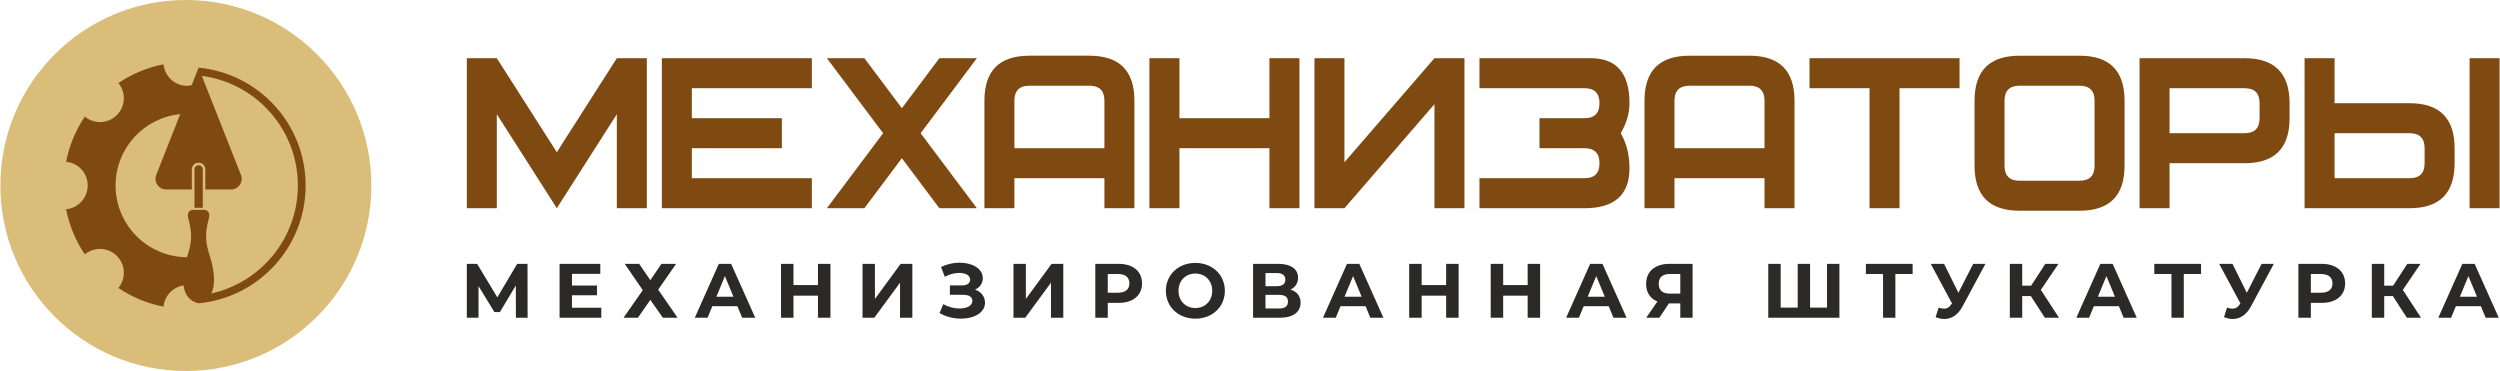 <?xml version="1.0" encoding="UTF-8"?>
<!DOCTYPE svg PUBLIC "-//W3C//DTD SVG 1.1//EN" "http://www.w3.org/Graphics/SVG/1.1/DTD/svg11.dtd">
<!-- Creator: CorelDRAW 2020 (64-Bit) -->
<svg xmlns="http://www.w3.org/2000/svg" xml:space="preserve" width="5465px" height="811px" version="1.1" style="shape-rendering:geometricPrecision; text-rendering:geometricPrecision; image-rendering:optimizeQuality; fill-rule:evenodd; clip-rule:evenodd"
viewBox="0 0 5235.71 777.21"
 xmlns:xlink="http://www.w3.org/1999/xlink"
 xmlns:xodm="http://www.corel.com/coreldraw/odm/2003">
 <defs>
  <style type="text/css">
   <![CDATA[
    .fil1 {fill:#7F4A12}
    .fil0 {fill:#DABD79}
    .fil3 {fill:#2B2A29;fill-rule:nonzero}
    .fil2 {fill:#7F4A12;fill-rule:nonzero}
   ]]>
  </style>
 </defs>
 <g id="Слой_x0020_1">
  <g id="_1816408267232">
   <g>
    <circle class="fil0" cx="388.6" cy="388.6" r="388.6"/>
    <path class="fil1" d="M383.64 597.86c-22.31,3.54 -39.7,21.84 -41.87,44.57 -34.43,-6.71 -66.43,-20.25 -94.51,-39.16 16.22,-19.64 15.14,-48.76 -3.24,-67.14 -18.38,-18.38 -47.5,-19.46 -67.15,-3.24 -18.91,-28.08 -32.44,-60.08 -39.15,-94.52 25.36,-2.41 45.19,-23.77 45.19,-49.77 0,-25.99 -19.83,-47.35 -45.19,-49.77 6.71,-34.43 20.24,-66.43 39.15,-94.51 19.65,16.22 48.77,15.14 67.15,-3.24 18.38,-18.38 19.46,-47.51 3.24,-67.15 28.08,-18.91 60.08,-32.44 94.51,-39.16 2.05,21.44 17.62,38.93 38.09,43.83 7.98,1.91 14.03,1.16 20.88,-0.13l14.5 -36.69 0.01 0.01c125.81,11.94 224.24,117.87 224.24,246.81 0,128.91 -98.37,234.82 -224.14,246.8l-0.11 0.03c-20.65,-4.66 -29.21,-19.87 -31.6,-37.57zm-6.85 -358.74c-76.03,7.42 -135.45,71.51 -135.45,149.48 0,82.77 66.95,149.9 149.65,150.2 8.55,-27.52 12.79,-44.06 2.53,-82.35 -2.51,-7.45 1.1,-16.8 9.7,-16.8 4.01,0 8.01,0 12.02,0 4.01,0 8.01,0 12.02,0 8.6,0 12.21,9.35 9.7,16.8 -10.34,38.59 -5.96,55.08 2.73,82.99 5.91,19.01 13.14,52.92 2.33,75.3 103.67,-23.03 181.18,-115.53 181.18,-226.14 0,-117.6 -87.64,-214.73 -201.18,-229.65l81.9 207.32c2.81,7.1 1.99,14.5 -2.31,20.82 -4.3,6.32 -10.87,9.79 -18.52,9.79l-53.69 0 0 -42.02c0,-7.76 -6.32,-14.08 -14.08,-14.08l-0.08 0 -0.08 0c-7.76,0 -14.09,6.32 -14.09,14.08l0 42.02 -53.68 0c-7.65,0 -14.22,-3.47 -18.52,-9.79 -4.3,-6.32 -5.12,-13.72 -2.31,-20.82l50.23 -127.15zm29.83 196.27l17.4 0 0 -80.53c0,-4.78 -3.92,-8.7 -8.7,-8.7 -4.79,0 -8.7,3.92 -8.7,8.7l0 80.53zm8.7 -89.23l0 0z"/>
   </g>
   <path class="fil2" d="M1354.28 436.21l-62.85 0 0 -196.96 -125.72 196.96 -125.71 -196.96 0 196.96 -62.86 0 0 -314.29 62.86 0 125.71 196.95 125.72 -196.95 62.85 0 0 314.29zm345.72 -251.43l-251.43 0 0 62.86 188.57 0 0 62.85 -188.57 0 0 62.86 251.43 0 0 62.86 -314.29 0 0 -314.29 314.29 0 0 62.86zm31.43 251.43l117.85 -157.15 -117.85 -157.14 78.57 0 78.57 104.76 78.57 -104.76 78.57 0 -117.85 157.14 117.85 157.15 -78.57 0 -78.57 -104.76 -78.57 104.76 -78.57 0zm644.28 0l-62.85 0 0 -62.86 -188.58 0 0 62.86 -62.85 0 0 -225.24c0,-62.86 31.43,-94.29 94.28,-94.29l125.72 0c62.85,0 94.28,31.43 94.28,94.29l0 225.24zm-62.85 -125.72l0 -99.52c0,-20.95 -10.48,-31.43 -31.43,-31.43l-125.72 0c-20.95,0 -31.43,10.48 -31.43,31.43l0 99.52 188.58 0zm408.57 125.72l-62.86 0 0 -125.72 -188.57 0 0 125.72 -62.86 0 0 -314.29 62.86 0 0 125.72 188.57 0 0 -125.72 62.86 0 0 314.29zm345.71 -314.29l-62.86 0 -188.57 217.91 0 -217.91 -62.85 0 0 314.29 62.85 0 188.57 -217.91 0 217.91 62.86 0 0 -314.29zm327.38 157.14c12.22,20.96 18.33,45.4 18.33,73.34 0,55.87 -31.42,83.81 -94.28,83.81l-220 0 0 -62.86 220 0c20.95,0 31.43,-10.48 31.43,-31.43 0,-20.95 -10.48,-31.43 -31.43,-31.43l-94.29 0 0 -62.85 94.29 0c20.95,0 31.43,-10.48 31.43,-31.43 0,-20.96 -10.48,-31.43 -31.43,-31.43l-220 0 0 -62.86 233.09 0c54.13,0 81.19,31.43 81.19,94.29 0,20.95 -6.11,41.9 -18.33,62.85zm364.05 157.15l-62.86 0 0 -62.86 -188.57 0 0 62.86 -62.86 0 0 -225.24c0,-62.86 31.43,-94.29 94.29,-94.29l125.71 0c62.86,0 94.29,31.43 94.29,94.29l0 225.24zm-62.86 -125.72l0 -99.52c0,-20.95 -10.47,-31.43 -31.43,-31.43l-125.71 0c-20.95,0 -31.43,10.48 -31.43,31.43l0 99.52 188.57 0zm408.57 -125.71l-125.71 0 0 251.43 -62.86 0 0 -251.43 -125.71 0 0 -62.86 314.28 0 0 62.86zm345.72 162.38c0,62.86 -31.43,94.28 -94.29,94.28l-125.71 0c-62.86,0 -94.29,-31.42 -94.29,-94.28l0 -136.19c0,-62.86 31.43,-94.29 94.29,-94.29l125.71 0c62.86,0 94.29,31.43 94.29,94.29l0 136.19zm-62.86 0l0 -136.19c0,-20.95 -10.48,-31.43 -31.43,-31.43l-125.71 0c-20.96,0 -31.43,10.48 -31.43,31.43l0 136.19c0,20.95 10.47,31.43 31.43,31.43l125.71 0c20.95,0 31.43,-10.48 31.43,-31.43zm408.57 -130.95l0 31.43c0,62.85 -31.43,94.28 -94.28,94.28l-157.15 0 0 94.29 -62.86 0 0 -314.29 220.01 0c62.85,0 94.28,31.43 94.28,94.29zm-62.86 0c0,-20.96 -10.47,-31.43 -31.42,-31.43l-157.15 0 0 94.28 157.15 0c20.95,0 31.42,-10.47 31.42,-31.42l0 -31.43zm408.57 125.71l0 -31.43c0,-62.85 -31.42,-94.28 -94.28,-94.28l-157.14 0 0 -94.29 -62.86 0 0 314.29 220 0c62.86,0 94.28,-31.43 94.28,-94.29zm-62.85 0c0,20.95 -10.48,31.43 -31.43,31.43l-157.14 0 0 -94.29 157.14 0c20.95,0 31.43,10.48 31.43,31.43l0 31.43zm157.14 94.29l-62.86 0 0 -314.29 62.86 0 0 314.29z"/>
   <path class="fil3" d="M1104.49 665.63l-0.17 -112.91 -21.61 0 -41.64 70.17 -42.31 -70.17 -21.62 0 0 112.91 24.52 0 0 -66.29 33.25 54.35 11.64 0 33.26 -55.64 0.16 67.58 24.52 0zm92.94 -20.97l0 -26.13 52.42 0 0 -20.32 -52.42 0 0 -24.52 59.35 0 0 -20.97 -85.32 0 0 112.91 87.42 0 0 -20.97 -61.45 0zm110.6 -91.94l37.74 55.17 -40.32 57.74 30.16 0 25.97 -37.42 26.29 37.42 30.81 0 -40.65 -58.87 37.59 -54.04 -30.65 0 -23.39 34.2 -23.39 -34.2 -30.16 0zm245.93 112.91l27.42 0 -50.48 -112.91 -25.81 0 -50.33 112.91 26.78 0 10 -24.19 52.42 0 10 24.19zm-54.03 -44.03l17.9 -43.23 17.91 43.23 -35.81 0zm212.86 -68.88l0 44.52 -51.29 0 0 -44.52 -26.13 0 0 112.91 26.13 0 0 -46.29 51.29 0 0 46.29 26.13 0 0 -112.91 -26.13 0zm93.35 112.91l24.68 0 53.87 -73.39 0 73.39 25.81 0 0 -112.91 -24.52 0 -53.87 73.55 0 -73.55 -25.97 0 0 112.91zm235.61 -58.87c10,-4.36 16.29,-13.07 16.29,-24.04 0,-20.48 -22.58,-32.42 -48.71,-32.42 -12.91,0 -26.46,2.91 -38.72,9.2l7.91 20.32c9.68,-5.48 20.8,-8.07 30.32,-8.07 12.74,0 22.74,4.84 22.74,14.04 0,7.42 -6.12,12.09 -16.77,12.09l-25.65 0 0 19.68 27.58 0c11.78,0 19.52,4.2 19.52,12.75 0,10.48 -12.1,15.96 -26.93,15.96 -10.97,0 -23.55,-2.9 -33.88,-9.19l-8.06 18.71c14.03,8.07 30,11.78 45,11.78 27.1,0 50.32,-12.26 50.32,-33.55 0,-12.75 -7.9,-22.75 -20.96,-27.26zm80.6 58.87l24.68 0 53.87 -73.39 0 73.39 25.81 0 0 -112.91 -24.52 0 -53.87 73.55 0 -73.55 -25.97 0 0 112.91zm220.28 -112.91l-48.87 0 0 112.91 26.13 0 0 -31.13 22.74 0c30.17,0 49.04,-15.65 49.04,-40.81 0,-25.32 -18.87,-40.97 -49.04,-40.97zm-1.45 60.49l-21.29 0 0 -39.2 21.29 0c15.97,0 24.04,7.26 24.04,19.68 0,12.26 -8.07,19.52 -24.04,19.52zm162.22 54.36c35.49,0 61.78,-24.68 61.78,-58.39 0,-33.72 -26.29,-58.39 -61.78,-58.39 -35.65,0 -61.78,24.84 -61.78,58.39 0,33.55 26.13,58.39 61.78,58.39zm0 -22.26c-20.16,0 -35.32,-14.68 -35.32,-36.13 0,-21.46 15.16,-36.13 35.32,-36.13 20.16,0 35.33,14.67 35.33,36.13 0,21.45 -15.17,36.13 -35.33,36.13zm199.16 -38.55c10,-4.84 15.97,-13.39 15.97,-24.84 0,-18.71 -15.49,-29.2 -41.62,-29.2l-52.58 0 0 112.91 55.65 0c28.55,0 43.87,-12.1 43.87,-31.78 0,-13.71 -7.58,-23.06 -21.29,-27.09zm-52.26 -34.68l24.35 0c11.29,0 17.26,4.84 17.26,13.71 0,9.03 -5.97,13.71 -17.26,13.71l-24.35 0 0 -27.42zm28.71 74.19l-28.71 0 0 -28.55 28.71 0c12.1,0 18.39,4.52 18.39,14.04 0,9.84 -6.29,14.51 -18.39,14.51zm190.93 19.36l27.42 0 -50.49 -112.91 -25.81 0 -50.32 112.91 26.77 0 10 -24.19 52.43 0 10 24.19zm-54.04 -44.03l17.91 -43.23 17.9 43.23 -35.81 0zm212.87 -68.88l0 44.52 -51.29 0 0 -44.52 -26.13 0 0 112.91 26.13 0 0 -46.29 51.29 0 0 46.29 26.13 0 0 -112.91 -26.13 0zm170.77 0l0 44.52 -51.3 0 0 -44.52 -26.13 0 0 112.91 26.13 0 0 -46.29 51.3 0 0 46.29 26.13 0 0 -112.91 -26.13 0zm179.79 112.91l27.43 0 -50.49 -112.91 -25.81 0 -50.32 112.91 26.77 0 10 -24.19 52.42 0 10 24.19zm-54.03 -44.03l17.9 -43.23 17.91 43.23 -35.81 0zm171.09 -68.88c-29.84,0 -48.71,15.81 -48.71,42.1 0,17.74 8.55,30.65 23.71,36.78l-23.55 34.03 27.58 0 20 -30 23.87 0 0 30 25.81 0 0 -112.91 -48.71 0zm0.65 21.29l22.25 0 0 40.97 -22.9 0c-14.68,0 -22.26,-7.42 -22.26,-20.48 0,-13.55 8.07,-20.49 22.91,-20.49zm329.64 -21.29l0 91.62 -35.49 0 0 -91.62 -25.96 0 0 91.62 -35.65 0 0 -91.62 -25.97 0 0 112.91 149.04 0 0 -112.91 -25.97 0zm179.32 0l-97.91 0 0 21.29 35.97 0 0 91.62 25.8 0 0 -91.62 36.14 0 0 -21.29zm126.89 0l-30.97 60.65 -30 -60.65 -27.91 0 44.52 82.91 -0.97 1.29c-4.35,6.77 -9.35,9.68 -15.8,9.68 -3.39,0 -7.1,-0.81 -11.29,-2.1l-6.29 19.84c6.29,2.58 12.42,3.87 18.38,3.87 15.17,0 28.55,-8.71 37.91,-26.13l48.07 -89.36 -25.65 0zm150.12 112.91l29.68 0 -38.07 -58.39 36.94 -54.52 -27.58 0 -29.68 45.65 -18.71 0 0 -45.65 -25.97 0 0 112.91 25.97 0 0 -45.49 18.06 0 29.36 45.49zm165.12 0l27.42 0 -50.48 -112.91 -25.81 0 -50.32 112.91 26.77 0 10 -24.19 52.42 0 10 24.19zm-54.03 -44.03l17.9 -43.23 17.91 43.23 -35.81 0zm216.09 -68.88l-97.91 0 0 21.29 35.97 0 0 91.62 25.81 0 0 -91.62 36.13 0 0 -21.29zm126.89 0l-30.96 60.65 -30.01 -60.65 -27.9 0 44.52 82.91 -0.97 1.29c-4.35,6.77 -9.35,9.68 -15.81,9.68 -3.38,0 -7.09,-0.81 -11.29,-2.1l-6.29 19.84c6.29,2.58 12.42,3.87 18.39,3.87 15.16,0 28.55,-8.71 37.9,-26.13l48.07 -89.36 -25.65 0zm125.93 0l-48.87 0 0 112.91 26.13 0 0 -31.13 22.74 0c30.16,0 49.04,-15.65 49.04,-40.81 0,-25.32 -18.88,-40.97 -49.04,-40.97zm-1.45 60.49l-21.29 0 0 -39.2 21.29 0c15.97,0 24.03,7.26 24.03,19.68 0,12.26 -8.06,19.52 -24.03,19.52zm179.8 52.42l29.68 0 -38.07 -58.39 36.94 -54.52 -27.58 0 -29.68 45.65 -18.71 0 0 -45.65 -25.97 0 0 112.91 25.97 0 0 -45.49 18.06 0 29.36 45.49zm165.12 0l27.42 0 -50.48 -112.91 -25.81 0 -50.33 112.91 26.78 0 10 -24.19 52.42 0 10 24.19zm-54.03 -44.03l17.9 -43.23 17.91 43.23 -35.81 0z"/>
  </g>
 </g>
</svg>
